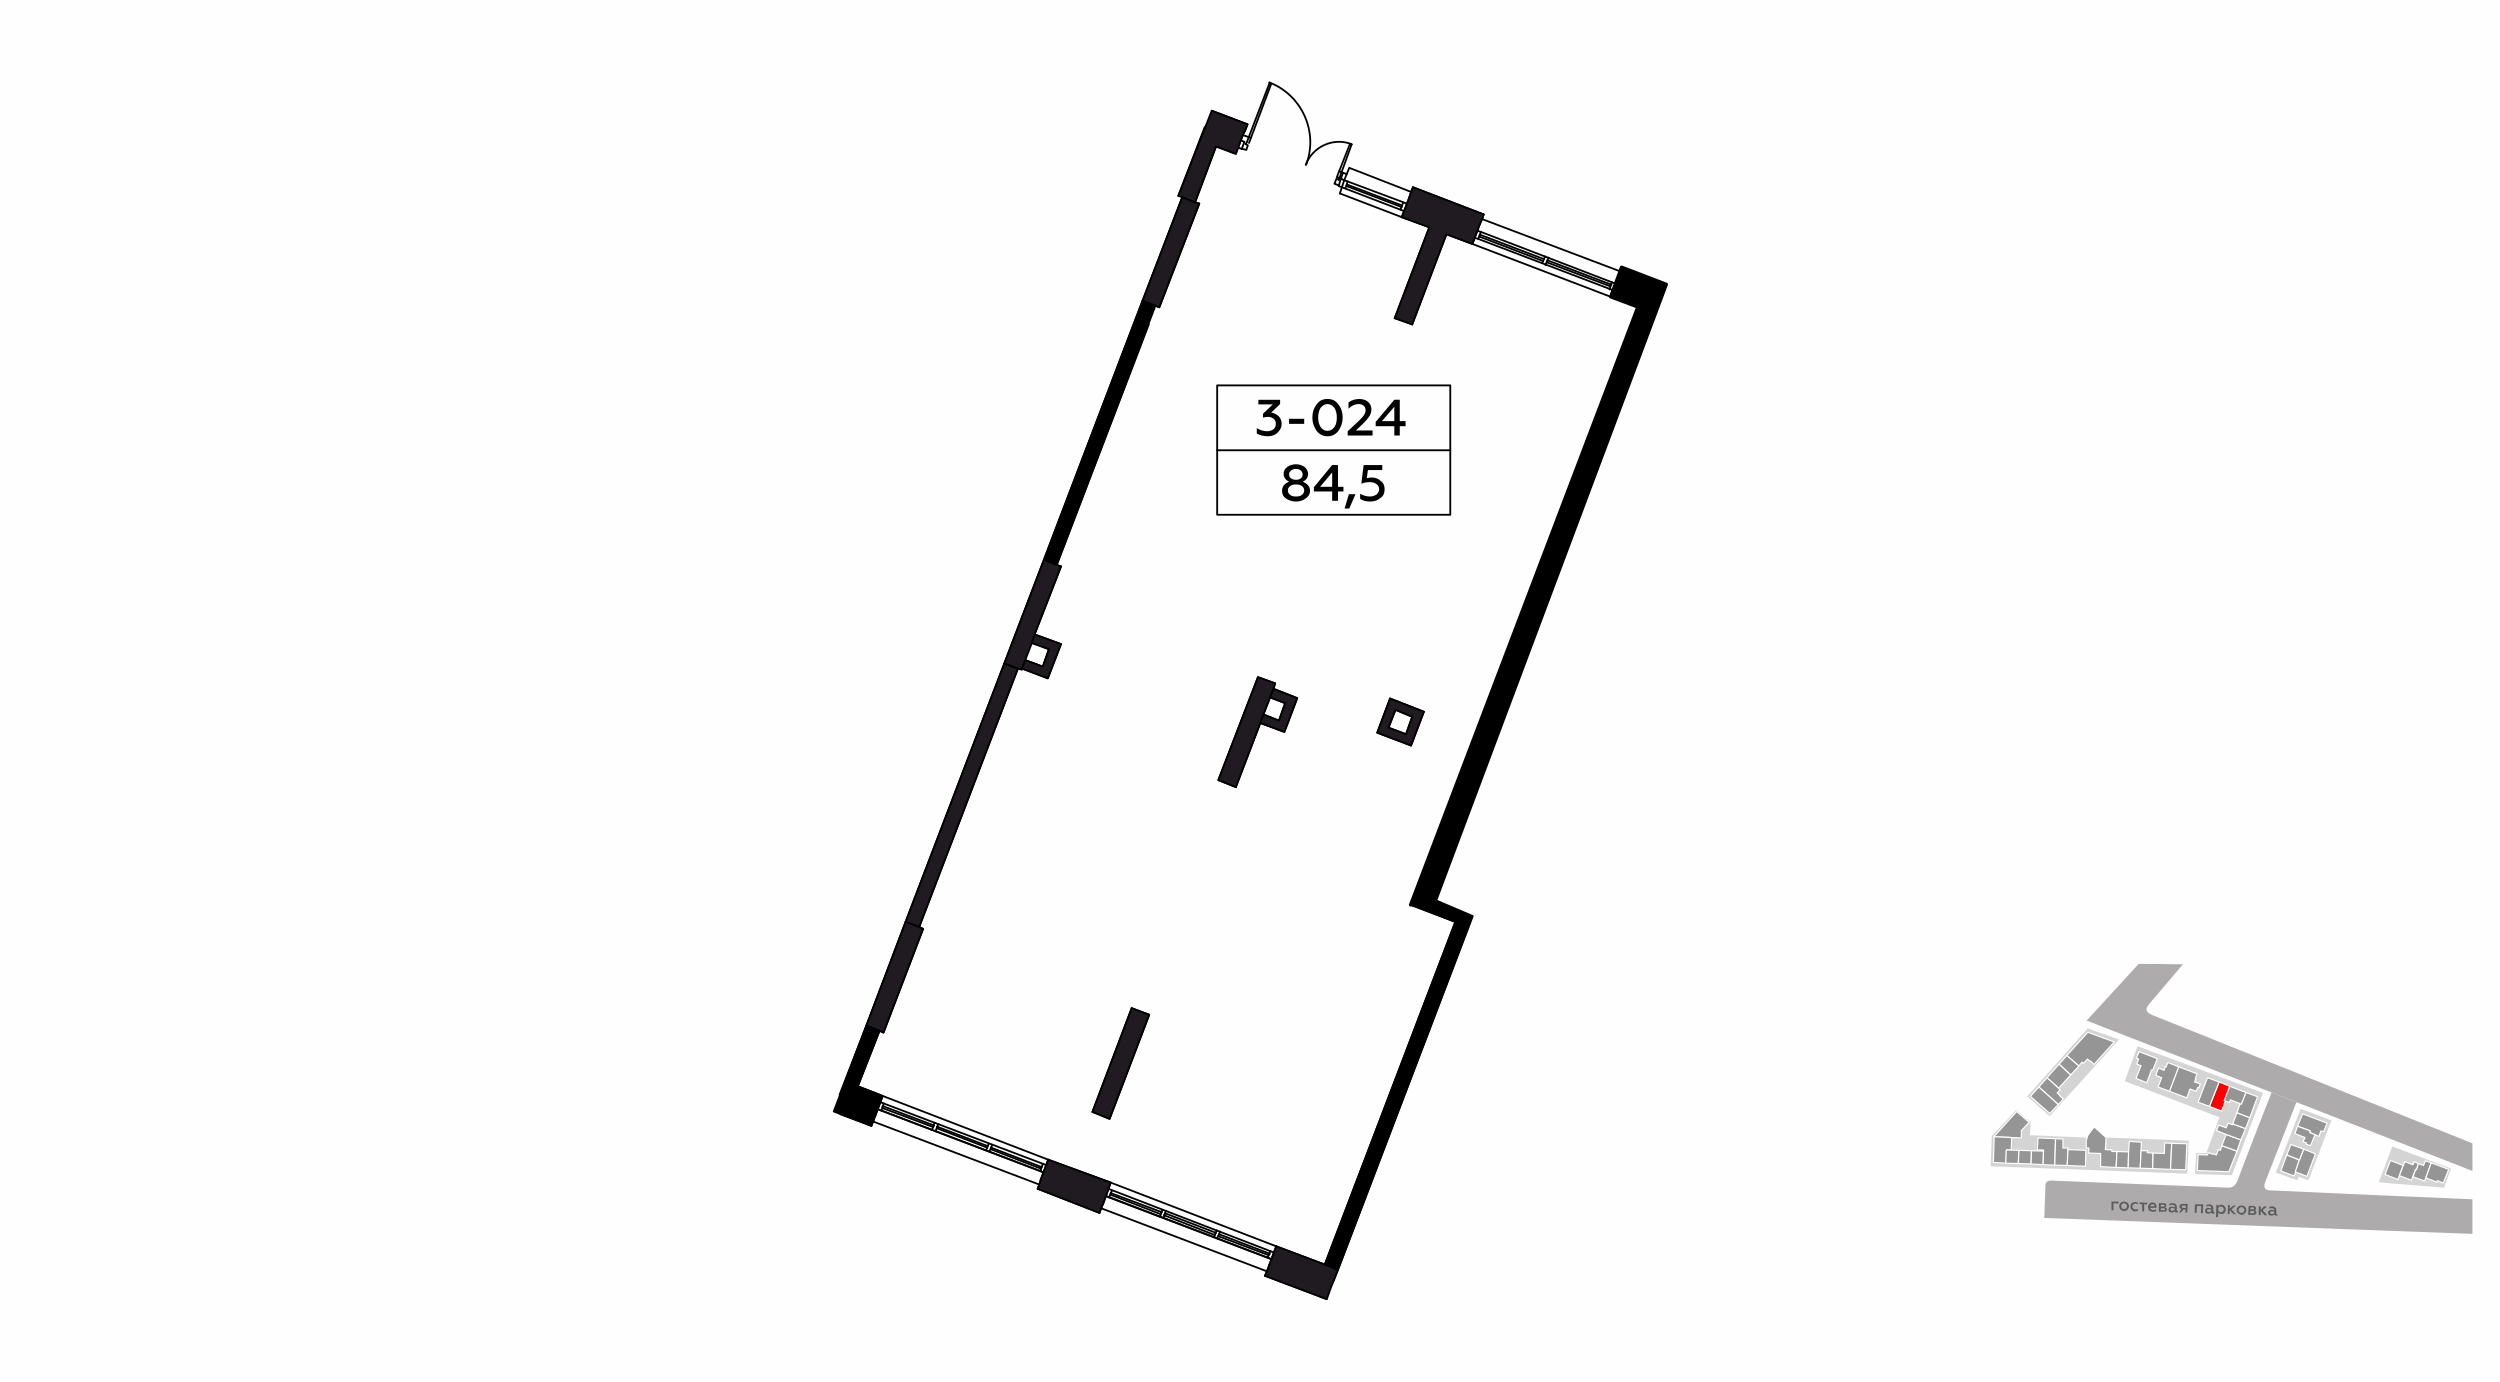 <?xml version="1.0" encoding="UTF-8"?>
<!DOCTYPE svg PUBLIC "-//W3C//DTD SVG 1.1//EN" "http://www.w3.org/Graphics/SVG/1.1/DTD/svg11.dtd">
<!-- Creator: CorelDRAW X8 -->
<svg xmlns="http://www.w3.org/2000/svg" xml:space="preserve" width="100%" height="100%" version="1.1" style="shape-rendering:geometricPrecision; text-rendering:geometricPrecision; image-rendering:optimizeQuality; fill-rule:evenodd; clip-rule:evenodd"
viewBox="0 0 6435 3556"
 xmlns:xlink="http://www.w3.org/1999/xlink">
 <defs>
  <style type="text/css">
   <![CDATA[
    .str0 {stroke:white;stroke-width:2.99;stroke-linecap:round;stroke-linejoin:round}
    .str6 {stroke:black;stroke-width:8.9;stroke-linecap:round;stroke-linejoin:round}
    .str3 {stroke:black;stroke-width:4.66;stroke-linecap:round;stroke-linejoin:round}
    .str1 {stroke:black;stroke-width:4.66;stroke-linecap:round;stroke-linejoin:round}
    .str2 {stroke:black;stroke-width:4.66;stroke-linecap:round;stroke-linejoin:round}
    .str5 {stroke:black;stroke-width:4.72;stroke-linecap:round;stroke-linejoin:round}
    .str4 {stroke:black;stroke-width:4.73;stroke-linecap:round;stroke-linejoin:round}
    .fil1 {fill:none}
    .fil7 {fill:none;fill-rule:nonzero}
    .fil0 {fill:#FEFEFE}
    .fil8 {fill:#1F1B20}
    .fil9 {fill:black}
    .fil5 {fill:#959595}
    .fil2 {fill:#ADABAB}
    .fil3 {fill:#D4D4D4}
    .fil6 {fill:red}
    .fil4 {fill:#5B5B5B;fill-rule:nonzero}
    .fil10 {fill:black;fill-rule:nonzero}
   ]]>
  </style>
 </defs>
 <g id="Слой_x0020_1">
  <g id="_880181920">
   <g>
    <rect class="fil0" width="6435" height="3556"/>
    <rect class="fil1" x="5094" y="2209" width="1270" height="1270"/>
    <path class="fil2" d="M6364 3087c-173,-7 -346,-15 -520,-23 -16,0 -19,-9 -12,-25l79 -202 -64 -25c-30,77 -60,153 -89,230 -5,10 -12,15 -22,15 -150,-6 -301,-12 -452,-18 -11,-1 -18,2 -19,10l-3 86 1102 41 0 -89z"/>
    <path class="fil2" d="M5847 2812l64 25 453 177 0 -71 -816 -327c-38,-14 -22,-24 2,-53l69 -81 -114 -1 -134 146 476 185z"/>
    <polygon class="fil3" points="6158,2951 6309,3008 6291,3057 6153,3046 6123,3043 "/>
    <polygon class="fil3" points="5922,2854 6001,2884 5942,3038 5917,3029 5913,3038 5858,3018 "/>
    <polygon class="fil3" points="5650,3022 5653,2968 5679,2968 5713,2876 5469,2783 5502,2693 5825,2813 5745,3025 "/>
    <polygon class="fil3" points="5190,2857 5227,2889 5225,2922 5366,2928 5372,2929 5374,2923 5379,2914 5391,2901 5420,2928 5634,2936 5630,3021 5124,3002 5127,2924 "/>
    <polygon class="fil3" points="5374,2647 5454,2676 5276,2873 5218,2822 "/>
    <polygon class="fil4" points="5440,3115 5440,3097 5453,3098 5453,3093 5435,3093 5435,3115 "/>
    <path id="1" class="fil4" d="M5467 3112c-2,0 -4,0 -5,-2 -1,-1 -2,-3 -2,-5 0,-2 1,-4 2,-6 2,-1 4,-2 6,-2 2,1 4,1 5,3 1,1 2,3 2,5 0,2 -1,4 -2,5 -2,2 -4,2 -6,2zm0 5c4,0 7,-1 9,-3 2,-3 4,-5 4,-9 0,-3 -1,-6 -3,-8 -3,-3 -6,-4 -9,-4 -4,0 -7,1 -9,3 -3,2 -4,5 -4,9 0,3 1,6 3,8 3,2 5,4 9,4z"/>
    <path id="2" class="fil4" d="M5495 3118c3,0 6,-1 8,-2l0 -4c-2,1 -4,1 -7,1 -2,0 -4,0 -5,-2 -2,-1 -2,-3 -2,-5 0,-3 1,-4 2,-6 2,-1 4,-2 6,-2 2,0 4,1 6,2l0 -4c-2,-1 -4,-2 -7,-2 -3,0 -6,1 -9,3 -2,2 -3,5 -3,8 0,4 1,7 3,9 2,2 5,4 8,4z"/>
    <polygon id="3" class="fil4" points="5519,3118 5519,3100 5527,3100 5527,3096 5507,3095 5507,3099 5514,3100 5514,3118 "/>
    <path id="4" class="fil4" d="M5529 3107c0,3 1,6 3,9 3,2 6,3 9,3 4,0 6,0 9,-2l0 -4c-3,1 -5,2 -8,2 -4,0 -7,-3 -8,-6l17 0 0 -1c0,-4 -1,-8 -4,-11 -2,-1 -4,-1 -6,-2 -3,0 -6,1 -8,4 -3,2 -4,5 -4,8zm5 -2c1,-3 3,-5 7,-5 1,0 3,0 4,1 1,2 1,3 1,4l-12 0z"/>
    <path id="5" class="fil4" d="M5570 3119c5,1 7,-2 8,-5 0,-3 -2,-5 -5,-6 2,-1 3,-3 3,-5 1,-3 -2,-6 -6,-6l-13 0 0 22 13 0zm-8 -9l7 0c2,0 4,1 4,3 0,2 -2,3 -4,2l-7 0 0 -5zm0 -9l6 0c2,0 4,1 4,3 -1,1 -2,2 -4,2l-6 0 0 -5z"/>
    <path id="6" class="fil4" d="M5604 3117c-1,0 -1,-1 -1,-3l0 -8c0,-5 -4,-9 -10,-9 -4,0 -6,1 -9,2l0 4c3,-1 5,-2 8,-2 4,0 6,2 6,5l0 2c-2,-1 -5,-2 -7,-2 -3,0 -5,0 -7,2 -1,1 -2,3 -2,5 -1,2 0,4 2,6 1,1 3,2 6,2 3,0 6,-1 8,-3 1,2 2,3 5,3 1,0 2,0 3,-1l0 -4c-1,1 -1,1 -2,1zm-6 -3c-2,1 -4,3 -7,3 -3,-1 -5,-2 -5,-4 1,-2 3,-4 6,-4 2,1 4,1 6,2l0 3z"/>
    <path id="7" class="fil4" d="M5614 3121l6 -8 6 1 -1 7 5 0 1 -22 -12 0c-5,-1 -8,2 -9,6 0,4 2,6 5,7l-6 9 5 0zm6 -12c-3,0 -5,-1 -4,-3 0,-2 1,-3 4,-3l6 0 0 7 -6 -1z"/>
    <polygon id="8" class="fil4" points="5654,3122 5655,3104 5666,3104 5665,3123 5670,3123 5671,3100 5650,3100 5649,3122 "/>
    <path id="9" class="fil4" d="M5699 3120c-2,0 -2,-1 -2,-2l0 -9c0,-5 -4,-9 -10,-9 -3,0 -6,1 -8,2l0 4c2,-1 4,-2 7,-2 4,1 6,2 6,6l0 1c-2,-1 -4,-2 -7,-2 -3,0 -5,0 -7,2 -1,1 -2,3 -2,5 0,2 0,4 2,6 1,1 3,2 6,2 3,0 6,-1 8,-3 1,2 2,3 5,3 1,0 2,0 3,-1l0 -3c-1,0 -1,0 -1,0zm-7 -3c-2,2 -4,3 -7,3 -3,0 -4,-2 -4,-4 0,-2 2,-4 5,-3 2,0 4,0 6,1l0 3z"/>
    <path id="10" class="fil4" d="M5718 3101c-3,0 -6,1 -8,4l0 -3 -5 -1 -1 32 5 0 1 -12c2,2 4,4 8,4 3,0 5,-1 8,-3 2,-3 3,-5 3,-9 0,-3 -1,-6 -3,-8 -2,-2 -4,-4 -8,-4zm-1 5c2,0 4,0 5,2 1,1 2,3 2,5 0,2 -1,4 -2,5 -2,2 -3,3 -6,2 -2,0 -5,-1 -6,-4l0 -7c1,-2 4,-4 7,-3z"/>
    <polygon id="11" class="fil4" points="5739,3125 5739,3115 5749,3125 5756,3126 5744,3113 5755,3103 5749,3103 5739,3111 5740,3102 5735,3102 5734,3125 "/>
    <path id="12" class="fil4" d="M5769 3122c-2,0 -3,-1 -5,-2 -1,-2 -2,-3 -2,-6 0,-2 1,-3 3,-5 1,-1 3,-2 5,-2 2,0 4,1 5,3 2,1 2,3 2,5 0,2 -1,4 -2,5 -2,2 -3,2 -6,2zm0 5c4,0 7,-1 9,-4 3,-2 4,-5 4,-8 0,-3 -1,-6 -3,-8 -2,-3 -5,-4 -9,-4 -4,0 -7,1 -9,3 -2,2 -4,5 -4,8 0,4 1,6 4,9 2,2 5,3 8,4z"/>
    <path id="13" class="fil4" d="M5800 3127c5,0 8,-2 8,-6 0,-3 -1,-5 -4,-6 2,-1 3,-2 3,-5 0,-3 -2,-5 -7,-6l-12 0 -1 23 13 0zm-8 -10l8 0c2,0 3,2 3,3 0,2 -1,3 -4,3l-7 0 0 -6zm1 -9l6 0c2,0 3,1 3,3 0,2 -1,2 -3,2l-7 0 1 -5z"/>
    <polygon id="14" class="fil4" points="5819,3128 5819,3117 5829,3128 5836,3128 5824,3115 5835,3106 5828,3105 5819,3114 5819,3105 5814,3105 5814,3127 "/>
    <path id="15" class="fil4" d="M5861 3125c-1,0 -2,-1 -2,-2l0 -9c0,-5 -4,-8 -10,-9 -3,0 -6,1 -8,2l0 4c2,-1 4,-1 7,-1 4,0 6,2 6,5l0 1c-2,-1 -4,-2 -7,-2 -2,0 -5,1 -6,2 -2,1 -3,3 -3,5 0,3 0,4 2,6 2,1 4,2 6,2 3,0 6,-1 8,-3 1,2 2,3 5,3 1,0 2,0 3,0l0 -4c0,0 -1,0 -1,0zm-7 -3c-1,2 -4,3 -6,3 -3,0 -5,-2 -5,-4 0,-2 2,-3 5,-3 2,0 4,0 6,2l0 2z"/>
    <polygon class="fil5 str0" points="5191,2861 5223,2889 5203,2910 5203,2929 5133,2926 5133,2925 "/>
    <polygon class="fil5 str0" points="5133,2926 5178,2928 5177,2960 5165,2960 5163,2994 5131,2992 "/>
    <polygon class="fil5 str0" points="5164,2960 5197,2961 5195,2995 5163,2994 "/>
    <polygon class="fil5 str0" points="5197,2961 5229,2962 5228,2996 5195,2995 "/>
    <polygon class="fil5 str0" points="5229,2962 5260,2963 5259,2998 5228,2996 "/>
    <polygon class="fil5 str0" points="5259,2998 5260,2960 5244,2960 5246,2929 5291,2931 5289,2999 "/>
    <polygon class="fil5 str0" points="5289,2999 5291,2931 5310,2932 5310,2955 5323,2955 5321,3000 "/>
    <polygon class="fil5 str0" points="5321,3000 5323,2959 5369,2961 5368,3002 "/>
    <polygon class="fil5 str0" points="5376,2968 5377,2955 5370,2955 5370,2935 5374,2923 5380,2914 5387,2905 5391,2901 5421,2928 5420,2949 5419,2959 5436,2960 5436,2964 5449,2964 5447,3005 5407,3003 5407,2969 "/>
    <polygon class="fil5 str0" points="5449,2964 5479,2965 5478,3006 5447,3005 "/>
    <polygon class="fil5 str0" points="5479,2965 5481,2938 5512,2940 5509,3007 5478,3006 "/>
    <polygon class="fil5 str0" points="5511,2962 5528,2962 5527,2967 5542,2968 5541,3008 5509,3007 "/>
    <polygon class="fil5 str0" points="5542,2968 5571,2969 5572,2942 5590,2943 5587,3010 5541,3008 "/>
    <polygon class="fil5 str0" points="5590,2943 5629,2944 5626,3011 5587,3010 "/>
    <polygon class="fil5 str0" points="5682,2973 5684,2967 5696,2971 5697,2970 5705,2973 5710,2959 5715,2961 5719,2949 5758,2963 5737,3016 5656,3013 5658,2972 "/>
    <polygon class="fil5 str0" points="5758,2963 5719,2949 5730,2920 5768,2934 5768,2934 "/>
    <polygon class="fil5 str0" points="5730,2920 5705,2910 5711,2896 5730,2903 5735,2891 5746,2895 5747,2893 5780,2905 5768,2934 "/>
    <polygon class="fil5 str0" points="5747,2893 5758,2864 5791,2877 5780,2905 "/>
    <polygon class="fil5 str0" points="5758,2864 5766,2841 5769,2842 5781,2812 5811,2823 5791,2877 "/>
    <polygon class="fil5 str0" points="5781,2812 5769,2842 5741,2831 5738,2838 5725,2833 5739,2796 "/>
    <polygon class="fil6 str0" points="5739,2796 5725,2833 5728,2834 5718,2860 5687,2848 5712,2785 "/>
    <polygon class="fil5 str0" points="5712,2785 5687,2848 5658,2837 5682,2774 "/>
    <polygon class="fil5 str0" points="5655,2764 5651,2776 5652,2776 5649,2785 5664,2790 5663,2791 5660,2800 5657,2799 5653,2809 5637,2803 5629,2826 5584,2809 5608,2746 "/>
    <polygon class="fil5 str0" points="5584,2809 5555,2798 5564,2774 5549,2768 5556,2749 5570,2755 5573,2746 5575,2747 5580,2735 5608,2746 "/>
    <polygon class="fil5 str0" points="5538,2754 5526,2786 5526,2787 5498,2776 5511,2743 5500,2739 5505,2726 5499,2724 5506,2707 5553,2725 5541,2755 "/>
    <polygon class="fil5 str0" points="5374,2657 5442,2682 5390,2740 5381,2731 5380,2732 5373,2726 5363,2737 5359,2734 5351,2744 5320,2717 "/>
    <polygon class="fil5 str0" points="5320,2717 5351,2744 5330,2767 5300,2739 "/>
    <polygon class="fil5 str0" points="5330,2767 5299,2801 5269,2774 5300,2739 "/>
    <polygon class="fil5 str0" points="5269,2774 5303,2805 5295,2813 5302,2819 5301,2820 5311,2829 5298,2843 5248,2798 "/>
    <polygon class="fil5 str0" points="5298,2843 5276,2866 5226,2822 5248,2798 "/>
    <polygon class="fil5 str0" points="5927,2867 5990,2891 5981,2913 5974,2911 5969,2925 5945,2915 5947,2911 5914,2899 "/>
    <polygon class="fil5 str0" points="5914,2899 5947,2911 5945,2915 5959,2921 5947,2949 5936,2945 5937,2942 5928,2939 5933,2928 5907,2918 "/>
    <polygon class="fil5 str0" points="5897,2946 5930,2958 5919,2986 5886,2973 "/>
    <polygon class="fil5 str0" points="5930,2958 5960,2970 5938,3028 5907,3016 5918,2986 5919,2986 "/>
    <polygon class="fil5 str0" points="5886,2973 5918,2986 5908,3016 5909,3017 5905,3027 5871,3014 "/>
    <polygon class="fil5 str0" points="6139,3023 6153,2987 6186,3000 6172,3036 "/>
    <polygon class="fil5 str0" points="6186,3000 6190,2990 6210,2998 6210,2996 6212,2997 6214,2990 6225,2995 6220,3011 6218,3010 6207,3038 6176,3026 "/>
    <polygon class="fil5 str0" points="6225,2995 6238,3000 6243,2988 6258,2993 6241,3040 6211,3029 6218,3010 6220,3011 "/>
    <polygon class="fil5 str0" points="6258,2993 6303,3010 6289,3045 6274,3039 6273,3043 6244,3032 "/>
   </g>
   <g>
    <line class="fil7 str1" x1="3033" y1="504" x2="3101" y2= "327" />
    <line class="fil7 str1" x1="2162" y1="2818" x2="2259" y2= "2855" />
    <line class="fil7 str1" x1="3444" y1="3268" x2="3780" y2= "2385" />
    <line class="fil7 str1" x1="3632" y1="1919" x2="3665" y2= "1832" />
    <polyline class="fil7 str1" points="3592,1827 3635,1845 3619,1890 3574,1873 "/>
    <polyline class="fil7 str1" points="3578,1798 3545,1886 3632,1919 "/>
    <line class="fil7 str1" x1="3574" y1="1873" x2="3592" y2= "1827" />
    <line class="fil7 str1" x1="3665" y1="1832" x2="3578" y2= "1798" />
    <polyline class="fil7 str1" points="3244,1861 3306,1884 3339,1797 "/>
    <polyline class="fil7 str1" points="3308,1810 3292,1855 3252,1839 3244,1861 "/>
    <polyline class="fil7 str1" points="3339,1797 3278,1773 3269,1795 3308,1810 "/>
    <polyline class="fil7 str1" points="2631,1721 2697,1746 2731,1658 "/>
    <polyline class="fil7 str1" points="2700,1671 2684,1716 2639,1699 2631,1721 "/>
    <polyline class="fil7 str1" points="2731,1658 2663,1633 2656,1655 2700,1671 "/>
    <polyline class="fil7 str1" points="2208,2796 2264,2653 2230,2640 "/>
    <polyline class="fil7 str1" points="2585,1708 2331,2373 2366,2386 2620,1721 2585,1708 "/>
    <polyline class="fil7 str1" points="2941,774 2687,1441 2720,1454 2957,835 "/>
    <polyline class="fil7 str1" points="3110,330 3043,508 3076,521 3130,377 "/>
    <line class="fil7 str1" x1="3746" y1="2373" x2="3410" y2= "3255" />
    <polyline class="fil7 str1" points="3431,3301 3444,3268 3285,3208 "/>
    <line class="fil7 str1" x1="2859" y1="3044" x2="2698" y2= "2985" />
    <line class="fil7 str1" x1="2272" y1="2821" x2="2208" y2= "2796" />
    <line class="fil7 str1" x1="2230" y1="2640" x2="2161" y2= "2818" />
    <polyline class="fil7 str1" points="3130,377 3181,396 3200,345 "/>
    <line class="fil7 str1" x1="3608" y1="559" x2="3679" y2= "585" />
    <line class="fil7 str1" x1="3628" y1="507" x2="3608" y2= "559" />
    <polyline class="fil7 str1" points="3723,603 3790,628 3809,577 "/>
    <line class="fil7 str1" x1="4146" y1="764" x2="4216" y2= "790" />
    <line class="fil7 str1" x1="4165" y1="712" x2="4146" y2= "764" />
    <polyline class="fil7 str1" points="4216,790 3631,2329 3746,2373 "/>
    <line class="fil7 str1" x1="3119" y1="285" x2="3211" y2= "320" />
    <line class="fil7 str1" x1="3819" y1="552" x2="3637" y2= "482" />
    <line class="fil7 str1" x1="4165" y1="712" x2="4168" y2= "702" />
    <line class="fil7 str1" x1="4168" y1="702" x2="4174" y2= "688" />
    <line class="fil7 str1" x1="3813" y1="568" x2="3819" y2= "552" />
    <line class="fil7 str1" x1="3809" y1="577" x2="3813" y2= "568" />
    <line class="fil7 str1" x1="3205" y1="336" x2="3211" y2= "320" />
    <line class="fil7 str1" x1="3200" y1="345" x2="3205" y2= "336" />
    <line class="fil7 str1" x1="3628" y1="507" x2="3631" y2= "498" />
    <line class="fil7 str1" x1="3631" y1="498" x2="3637" y2= "482" />
    <line class="fil7 str1" x1="2671" y1="3060" x2="2830" y2= "3122" />
    <line class="fil7 str1" x1="3256" y1="3284" x2="3415" y2= "3344" />
    <line class="fil7 str1" x1="2243" y1="2898" x2="2163" y2= "2868" />
    <line class="fil7 str1" x1="2272" y1="2821" x2="2253" y2= "2872" />
    <line class="fil7 str1" x1="2253" y1="2872" x2="2249" y2= "2882" />
    <line class="fil7 str1" x1="2249" y1="2882" x2="2243" y2= "2898" />
    <line class="fil7 str1" x1="2677" y1="3044" x2="2671" y2= "3060" />
    <line class="fil7 str1" x1="2679" y1="3036" x2="2677" y2= "3044" />
    <line class="fil7 str1" x1="2698" y1="2985" x2="2679" y2= "3036" />
    <line class="fil7 str1" x1="2859" y1="3044" x2="2840" y2= "3097" />
    <line class="fil7 str1" x1="2840" y1="3097" x2="2836" y2= "3106" />
    <line class="fil7 str1" x1="2836" y1="3106" x2="2830" y2= "3122" />
    <line class="fil7 str1" x1="3263" y1="3268" x2="3256" y2= "3284" />
    <line class="fil7 str1" x1="3266" y1="3259" x2="3263" y2= "3268" />
    <line class="fil7 str1" x1="3285" y1="3208" x2="3266" y2= "3259" />
    <line class="fil7 str1" x1="2173" y1="2843" x2="2253" y2= "2872" />
    <line class="fil7 str1" x1="2170" y1="2852" x2="2249" y2= "2882" />
    <line class="fil7 str1" x1="3983" y1="670" x2="4148" y2= "733" />
    <line class="fil7 str1" x1="4145" y1="737" x2="3981" y2= "675" />
    <line class="fil7 str1" x1="3809" y1="604" x2="3974" y2= "667" />
    <polyline class="fil7 str1" points="3972,672 3808,609 3809,604 "/>
    <polyline class="fil7 str1" points="3803,594 3812,597 3805,615 3796,612 "/>
    <line class="fil7 str1" x1="3467" y1="475" x2="3609" y2= "529" />
    <line class="fil7 str1" x1="3608" y1="533" x2="3466" y2= "479" />
    <line class="fil7 str1" x1="3469" y1="467" x2="3463" y2= "485" />
    <line class="fil7 str1" x1="3460" y1="464" x2="3454" y2= "482" />
    <line class="fil7 str1" x1="3260" y1="3272" x2="2834" y2= "3110" />
    <line class="fil7 str1" x1="2846" y1="3079" x2="3272" y2= "3241" />
    <line class="fil7 str1" x1="2675" y1="3049" x2="2248" y2= "2887" />
    <line class="fil7 str1" x1="2259" y1="2855" x2="2687" y2= "3018" />
    <line class="fil7 str1" x1="3815" y1="564" x2="4169" y2= "698" />
    <polyline class="fil7 str1" points="3460,464 3473,432 3632,494 "/>
    <path class="fil7 str1" d="M3200 348l20 7m227 86l19 7"/>
    <line class="fil7 str1" x1="3451" y1="460" x2="3457" y2= "445" />
    <line class="fil7 str1" x1="3812" y1="597" x2="4158" y2= "730" />
    <line class="fil7 str1" x1="3805" y1="615" x2="4152" y2= "747" />
    <line class="fil7 str1" x1="3986" y1="663" x2="3978" y2= "682" />
    <line class="fil7 str1" x1="3977" y1="660" x2="3970" y2= "677" />
    <line class="fil7 str1" x1="4149" y1="726" x2="4143" y2= "745" />
    <line class="fil7 str1" x1="3138" y1="3177" x2="3268" y2= "3227" />
    <polyline class="fil7 str1" points="3268,3227 3266,3231 3136,3182 3138,3177 "/>
    <line class="fil7 str1" x1="2999" y1="3123" x2="3129" y2= "3173" />
    <polyline class="fil7 str1" points="3129,3173 3127,3179 2996,3128 2999,3123 "/>
    <line class="fil7 str1" x1="2853" y1="3060" x2="3279" y2= "3224" />
    <line class="fil7 str1" x1="2862" y1="3065" x2="2855" y2= "3082" />
    <line class="fil7 str1" x1="3273" y1="3241" x2="2846" y2= "3078" />
    <line class="fil7 str1" x1="3141" y1="3170" x2="3133" y2= "3187" />
    <line class="fil7 str1" x1="3132" y1="3167" x2="3125" y2= "3184" />
    <line class="fil7 str1" x1="3270" y1="3220" x2="3263" y2= "3237" />
    <line class="fil7 str1" x1="2551" y1="2954" x2="2681" y2= "3004" />
    <polyline class="fil7 str1" points="2681,3004 2679,3008 2550,2958 2551,2954 "/>
    <line class="fil7 str1" x1="2412" y1="2900" x2="2542" y2= "2950" />
    <polyline class="fil7 str1" points="2542,2950 2541,2954 2411,2904 2412,2900 "/>
    <line class="fil7 str1" x1="2266" y1="2837" x2="2693" y2= "2999" />
    <line class="fil7 str1" x1="2275" y1="2840" x2="2269" y2= "2859" />
    <line class="fil7 str1" x1="2687" y1="3018" x2="2259" y2= "2855" />
    <line class="fil7 str1" x1="2554" y1="2947" x2="2547" y2= "2964" />
    <line class="fil7 str1" x1="2545" y1="2944" x2="2538" y2= "2961" />
    <line class="fil7 str1" x1="2684" y1="2996" x2="2678" y2= "3014" />
    <line class="fil7 str1" x1="2272" y1="2847" x2="2404" y2= "2897" />
    <polyline class="fil7 str1" points="2404,2897 2402,2901 2271,2852 2272,2847 "/>
    <line class="fil7 str1" x1="2415" y1="2894" x2="2408" y2= "2912" />
    <line class="fil7 str1" x1="2405" y1="2890" x2="2399" y2= "2909" />
    <line class="fil7 str1" x1="3446" y1="463" x2="3479" y2= "372" />
    <line class="fil7 str1" x1="3451" y1="460" x2="3453" y2= "459" />
    <polyline class="fil7 str1" points="3446,463 3440,460 3435,473 3446,477 "/>
    <polyline class="fil7 str1" points="3479,372 3475,370 3441,456 3453,459 "/>
    <path class="fil7 str1" d="M3479 371c-47,-18 -100,6 -118,53"/>
    <line class="fil7 str1" x1="3206" y1="371" x2="3208" y2= "368" />
    <polyline class="fil7 str1" points="3206,371 3212,374 3208,386 3198,383 "/>
    <polyline class="fil7 str1" points="3209,367 3268,213 3272,216 3215,368 "/>
    <path class="fil7 str1" d="M3362 424c32,-84 -10,-179 -95,-212"/>
    <line class="fil7 str1" x1="3621" y1="524" x2="3447" y2= "459" />
    <path class="fil7 str1" d="M3187 380l9 3m250 96l167 64"/>
    <polyline class="fil7 str1" points="3196,384 3203,365 3195,362 "/>
    <line class="fil7 str1" x1="3446" y1="479" x2="3451" y2= "460" />
    <line class="fil7 str1" x1="3612" y1="521" x2="3605" y2= "539" />
    <line class="fil7 str1" x1="2859" y1="3071" x2="2990" y2= "3120" />
    <polyline class="fil7 str1" points="2990,3120 2987,3125 2858,3075 2859,3071 "/>
    <line class="fil7 str1" x1="3001" y1="3117" x2="2995" y2= "3135" />
    <line class="fil7 str1" x1="2992" y1="3114" x2="2986" y2= "3132" />
    <line class="fil7 str1" x1="2812" y1="2862" x2="2913" y2= "2595" />
    <polyline class="fil7 str1" points="2913,2595 2958,2612 2856,2880 2812,2862 "/>
    <line class="fil7 str1" x1="3282" y1="1759" x2="3278" y2= "1773" />
    <line class="fil7 str1" x1="3269" y1="1795" x2="3252" y2= "1839" />
    <line class="fil7 str1" x1="3244" y1="1861" x2="3181" y2= "2026" />
    <polyline class="fil7 str1" points="3181,2026 3136,2008 3238,1743 3282,1759 "/>
    <line class="fil7 str1" x1="3723" y1="603" x2="3635" y2= "835" />
    <line class="fil7 str1" x1="3590" y1="819" x2="3679" y2= "585" />
    <line class="fil7 str1" x1="3635" y1="835" x2="3590" y2= "819" />
    <line class="fil7 str1" x1="2230" y1="2640" x2="2331" y2= "2373" />
    <polyline class="fil7 str1" points="2366,2386 2376,2391 2274,2658 2264,2653 "/>
    <line class="fil7 str1" x1="2585" y1="1708" x2="2687" y2= "1441" />
    <line class="fil7 str1" x1="2731" y1="1458" x2="2663" y2= "1633" />
    <line class="fil7 str1" x1="2731" y1="1458" x2="2720" y2= "1454" />
    <line class="fil7 str1" x1="2941" y1="774" x2="3043" y2= "508" />
    <polyline class="fil7 str1" points="3076,521 3087,524 2984,791 2974,787 "/>
    <line class="fil7 str1" x1="3608" y1="559" x2="3449" y2= "498" />
    <line class="fil7 str1" x1="3454" y1="482" x2="3449" y2= "498" />
    <line class="fil7 str1" x1="4146" y1="764" x2="3790" y2= "628" />
    <line class="fil7 str1" x1="2272" y1="2821" x2="2698" y2= "2985" />
    <line class="fil7 str1" x1="2859" y1="3044" x2="3285" y2= "3208" />
    <polygon class="fil8 str2" points="2840,3097 2846,3080 2847,3078 2853,3060 2859,3044 2698,2985 2686,3018 2679,3036 2677,3044 2675,3049 2671,3060 2830,3122 2834,3110 2836,3106 "/>
    <polygon class="fil8 str2" points="3273,3241 3266,3259 3263,3268 3256,3284 3415,3344 3421,3328 3424,3319 3431,3301 3444,3268 3410,3255 3285,3208 3279,3224 "/>
    <polygon class="fil8 str2" points="2856,2880 2958,2612 2913,2595 2812,2862 "/>
    <polygon class="fil9 str3" points="3631,2329 3746,2373 3410,3255 3444,3268 3791,2358 3676,2309 "/>
    <polygon class="fil8 str2" points="3796,612 3809,577 3813,568 3815,564 3819,552 3637,482 3632,494 3631,498 3628,507 3608,559 3679,585 3590,819 3635,835 3723,603 3790,628 "/>
    <polygon class="fil8 str2" points="3119,285 3033,504 3043,508 3076,521 3130,377 3181,396 3187,380 3200,345 3205,336 3211,320 "/>
    <polygon class="fil8 str2" points="3043,508 2941,774 2974,787 2984,791 3087,524 3076,521 "/>
    <polygon class="fil8 str2" points="2687,1441 2585,1708 2620,1721 2630,1724 2631,1721 2639,1699 2656,1655 2663,1633 2731,1458 2720,1454 "/>
    <polygon class="fil8 str2" points="2731,1658 2663,1633 2656,1655 2700,1671 2684,1716 2639,1699 2631,1721 2697,1746 "/>
    <polygon class="fil8 str2" points="2620,1721 2585,1708 2331,2373 2366,2386 "/>
    <polygon class="fil8 str2" points="3238,1743 3136,2008 3181,2026 3244,1861 3252,1839 3269,1795 3278,1773 3282,1759 "/>
    <polygon class="fil9 str3" points="2974,787 2720,1454 2687,1441 2941,774 "/>
    <polygon class="fil8 str2" points="3339,1797 3278,1773 3269,1795 3308,1810 3292,1855 3252,1839 3244,1861 3306,1884 "/>
    <path class="fil8 str2" d="M3578 1798l-33 88 87 33 33 -87 -87 -34zm-4 75l18 -46 43 18 -16 45 -45 -17z"/>
    <polygon class="fil8 str2" points="2274,2658 2376,2391 2366,2386 2331,2373 2230,2640 2264,2653 "/>
    <polygon class="fil9 str3" points="2230,2640 2146,2861 2243,2898 2272,2821 2208,2796 2264,2653 "/>
    <g>
     <rect class="fil1 str4" x="3133" y="992" width="600" height="333"/>
     <path class="fil10" d="M3263 1123c10,0 19,-3 25,-9 7,-6 11,-14 11,-23 0,-8 -3,-15 -8,-20 -6,-5 -12,-8 -19,-9l23 -22 0 -11 -56 0 0 12 37 0 -25 24 0 10c4,-1 8,-2 12,-2 13,0 21,7 21,18 0,6 -2,10 -6,14 -5,3 -10,5 -16,5 -10,0 -19,-3 -27,-8l0 14c7,4 17,7 28,7z"/>
     <polygon id="1" class="fil10" points="3357,1091 3357,1078 3318,1078 3318,1091 "/>
     <path id="2" class="fil10" d="M3417 1123c12,0 21,-5 28,-14 7,-10 11,-21 11,-34 0,-14 -4,-25 -11,-34 -7,-10 -16,-14 -28,-14 -12,0 -21,4 -28,14 -7,9 -11,20 -11,34 0,13 4,24 11,34 7,9 16,14 28,14zm0 -14c-7,0 -13,-3 -18,-10 -4,-7 -6,-15 -6,-24 0,-10 2,-18 6,-25 5,-6 11,-10 18,-10 7,0 13,4 18,10 4,7 6,15 6,25 0,9 -2,18 -6,24 -5,7 -11,10 -18,10z"/>
     <path id="3" class="fil10" d="M3533 1121l0 -13 -43 0 20 -19c7,-7 12,-13 15,-18 3,-5 5,-11 5,-17 0,-8 -3,-15 -9,-20 -6,-5 -14,-7 -22,-7 -11,0 -20,3 -28,9l0 16c8,-8 17,-12 26,-12 11,0 18,6 18,16 0,4 -1,8 -4,12 -2,4 -7,9 -13,15l-29 27 0 11 64 0z"/>
     <path id="4" class="fil10" d="M3603 1121l0 -24 15 0 0 -13 -15 0 0 -55 -14 0 -48 57 0 11 48 0 0 24 14 0zm-14 -74l0 37 -32 0 32 -37z"/>
     <line class="fil1 str5" x1="3133" y1="1159" x2="3733" y2= "1159" />
     <path class="fil10" d="M3353 1240c9,-4 14,-11 14,-20 0,-7 -3,-13 -9,-18 -6,-4 -13,-7 -22,-7 -9,0 -17,3 -23,7 -6,5 -9,11 -9,18 0,9 6,16 14,20 -11,4 -18,12 -18,23 0,9 3,15 10,20 7,5 16,8 26,8 10,0 18,-3 25,-8 7,-5 11,-11 11,-20 0,-11 -8,-19 -19,-23zm-17 -5c-10,0 -18,-5 -18,-14 0,-8 8,-14 18,-14 10,0 17,6 17,14 0,9 -7,14 -17,14zm21 27c0,5 -2,9 -6,12 -4,3 -9,4 -15,4 -6,0 -11,-1 -15,-4 -4,-3 -6,-7 -6,-12 0,-4 2,-8 6,-11 4,-3 9,-4 15,-4 6,0 11,1 15,4 4,3 6,7 6,11z"/>
     <path id="1" class="fil10" d="M3444 1289l0 -24 14 0 0 -12 -14 0 0 -56 -15 0 -47 57 0 11 47 0 0 24 15 0zm-15 -73l0 37 -31 0 31 -37z"/>
     <polygon id="2" class="fil10" points="3473,1309 3489,1272 3472,1272 3461,1309 "/>
     <path id="3" class="fil10" d="M3527 1291c10,0 19,-3 26,-9 8,-5 11,-13 11,-23 0,-9 -3,-16 -10,-21 -6,-6 -14,-9 -24,-9 -4,0 -8,1 -12,2l3 -21 37 0 0 -13 -48 0 -6 48c8,-3 15,-4 22,-4 14,0 24,8 24,18 0,6 -3,10 -7,14 -5,3 -10,5 -17,5 -9,0 -18,-3 -25,-7l0 13c7,5 16,7 26,7z"/>
    </g>
    <polygon class="fil9 str6" points="4174,688 4289,732 3695,2317 3631,2329 4216,790 4146,764 "/>
   </g>
  </g>
 </g>
</svg>
